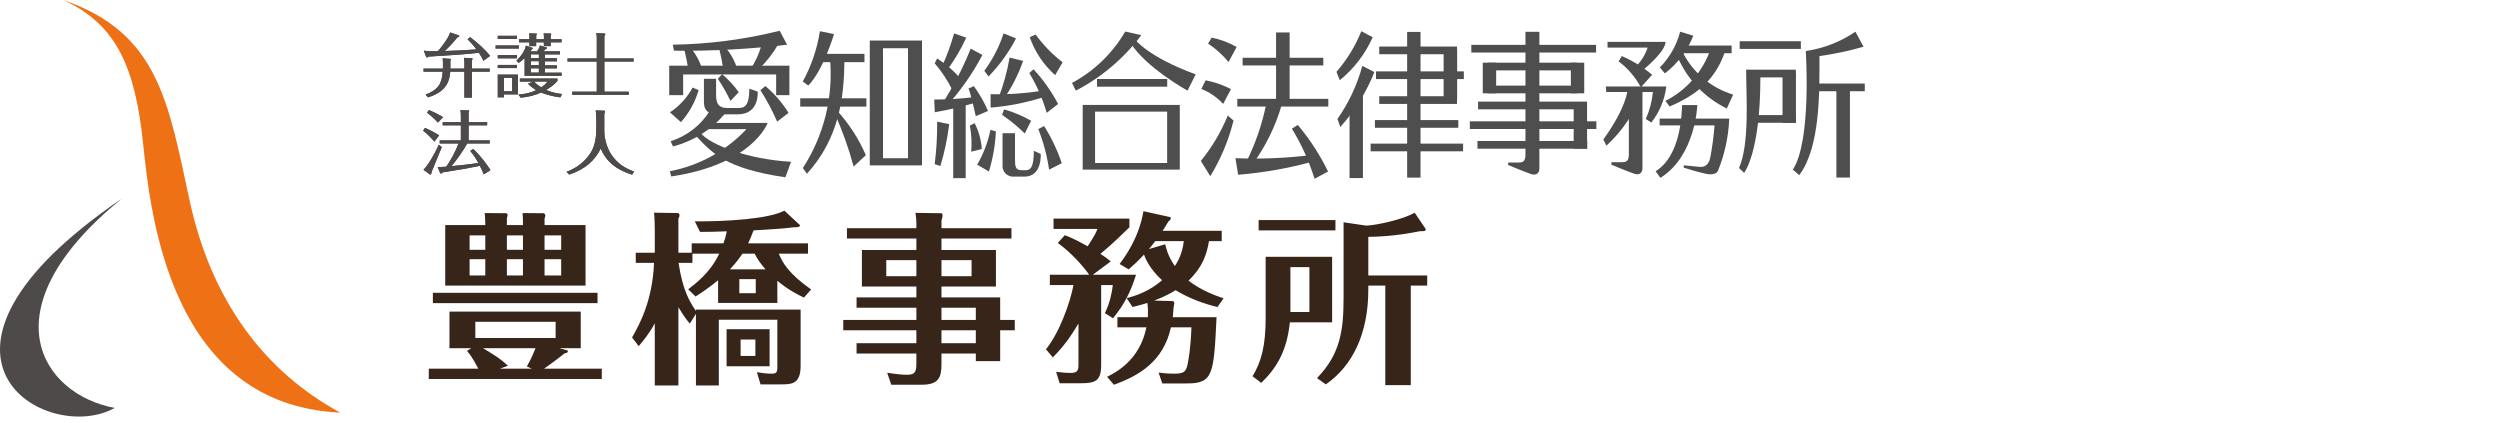 <svg width="325" height="55" viewBox="0 0 325 55" fill="none" xmlns="http://www.w3.org/2000/svg">
<g clip-path="url(#clip0_2625_2)">
<path fill-rule="evenodd" clip-rule="evenodd" d="M8.212 0C20.622 4.25 21.872 13.28 24.662 26.12C27.452 38.96 34.272 48.24 44.242 53.64C22.262 52.64 19.602 28.25 18.602 18.66C17.602 9.06 15.292 3.2 8.212 0Z" fill="#EE7215"/>
<path fill-rule="evenodd" clip-rule="evenodd" d="M15.812 25.84C-14.158 46.26 6.072 57.96 14.922 53.03C5.432 51.29 -1.898 40.24 15.812 25.84Z" fill="#4E4A49"/>
<path d="M102.32 5.81L101.36 4C96.81 5.13 92.15 5.74 87.46 5.81L87.62 6.59C92.53 6.65 97.44 6.39 102.32 5.81Z" fill="#4E4E4E"/>
<path d="M88.95 6.39C89.17 7.27 89.35 8.17 89.47 9.08H91.31C91.01 8.05 90.51 7.1 89.83 6.28L88.94 6.4L88.95 6.39Z" fill="#4E4E4E"/>
<path d="M93.51 6.39C93.73 7.28 93.91 8.17 94.04 9.08H95.88C95.58 8.05 95.08 7.1 94.4 6.28L93.5 6.4L93.51 6.39Z" fill="#4E4E4E"/>
<path d="M99.01 5.81C98.7 6.96 98.2 8.05 97.53 9.04H98.59C99.59 8.09 100.45 7 101.14 5.81H99H99.01Z" fill="#4E4E4E"/>
<path d="M87 12.37V8.54H102.62V12.37H100.9V9.68H88.81V12.37H87Z" fill="#4E4E4E"/>
<path d="M88.52 15.88C89.59 14.68 90.37 13.26 90.82 11.72L90.04 11.38C89.34 12.68 88.33 13.79 87.09 14.6L88.52 15.88Z" fill="#4E4E4E"/>
<path d="M96.04 11.98L94.96 13.12C94.48 12.12 93.94 11.16 93.32 10.24L93.88 9.65C94.69 10.33 95.42 11.12 96.03 11.98H96.04Z" fill="#4E4E4E"/>
<path d="M102.51 14.67L101.03 15.81C100.41 14.39 99.68 13.02 98.85 11.72L99.5 11.19C100.68 12.18 101.7 13.36 102.51 14.67Z" fill="#4E4E4E"/>
<path d="M92.24 14.46C91.07 16.32 89.27 17.7 87.18 18.36L87.49 19.04C90.2 18.33 92.61 16.78 94.38 14.61L92.24 14.46Z" fill="#4E4E4E"/>
<path d="M92.31 15.98H99.79C99.79 15.98 97.92 21.35 87.26 22.94L87.08 22.26C90.89 21.53 94.38 19.62 97.04 16.79H91.57L92.31 15.98Z" fill="#4E4E4E"/>
<path d="M91.04 17.25C92.28 18.83 97.3 20.73 102.84 21.03L102.1 23.05C94.25 21.9 92.52 19.83 90.43 17.61L91.03 17.26L91.04 17.25Z" fill="#4E4E4E"/>
<path d="M108.42 4.43L106.59 4.06C106.23 6.35 105.48 8.56 104.36 10.6L105.07 11.12C107.03 9.14 108.42 4.44 108.42 4.44V4.43Z" fill="#4E4E4E"/>
<path d="M112.38 7H106.09V8.08H112.38V7Z" fill="#4E4E4E"/>
<path d="M112.63 12.78H104.03V13.86H112.63V12.78Z" fill="#4E4E4E"/>
<path d="M107.91 7.72C108.33 12.69 107.09 17.66 104.37 21.84L104.9 22.59C109.03 18.05 109.77 12.76 109.77 7.66L107.91 7.72Z" fill="#4E4E4E"/>
<path d="M108.72 14.27C110.32 16.01 111.62 18 112.56 20.17L110.97 21.65C110.33 19.26 109.49 16.93 108.48 14.67L108.73 14.27H108.72Z" fill="#4E4E4E"/>
<path d="M118.04 20.57H114.79V6.27H118.04V20.57ZM113.07 5.27V21.5H119.86V5.27H113.07Z" fill="#4E4E4E"/>
<path d="M124.03 4.34C123.64 5.74 123.15 7.1 122.55 8.43L123.18 9.03C124.13 7.74 124.95 6.36 125.61 4.9L124.02 4.34H124.03Z" fill="#4E4E4E"/>
<path d="M126.19 6.32C125.16 8.9 123.87 11.37 122.35 13.7L122.87 14C124.77 11.94 126.4 9.64 127.71 7.15L126.19 6.32Z" fill="#4E4E4E"/>
<path d="M126.6 11.2C127.33 12.2 127.95 13.28 128.44 14.42L126.85 15.1C126.85 15.1 126.25 12.34 125.91 11.5L126.6 11.2Z" fill="#4E4E4E"/>
<path d="M121.51 8.23C122.45 9.32 123.24 10.53 123.87 11.83L124.87 10.24C124 9.21 122.97 8.32 121.83 7.6L121.51 8.23Z" fill="#4E4E4E"/>
<path d="M121.44 12.94C123.21 12.94 124.98 12.84 126.74 12.6L126.92 13.31C125.15 13.85 123.34 14.28 121.52 14.59L121.45 12.94H121.44Z" fill="#4E4E4E"/>
<path d="M121.84 15.82L123.4 16.14C123.17 17.98 122.79 19.81 122.25 21.58L121.51 21.34C121.74 19.51 121.85 17.66 121.83 15.81L121.84 15.82Z" fill="#4E4E4E"/>
<path d="M126.7 16.01C127.24 17.05 127.56 18.2 127.63 19.37L126.26 19.72C126.35 18.59 126.29 17.45 126.08 16.33L126.7 16.01Z" fill="#4E4E4E"/>
<path d="M125.54 13.5H123.92V23.16H125.54V13.5Z" fill="#4E4E4E"/>
<path d="M127.03 21.41C127.85 20.01 128.43 18.48 128.76 16.88L129.47 17.09C129.38 18.86 129.07 20.61 128.56 22.3L127.04 21.41H127.03Z" fill="#4E4E4E"/>
<path d="M130.54 14.22C131.77 14.57 132.94 15.07 134.05 15.7L133.22 17.35C132.31 16.46 131.32 15.65 130.27 14.93L130.54 14.22Z" fill="#4E4E4E"/>
<path d="M134.98 16.78L135.73 16.38C136.69 17.9 137.46 19.52 138.03 21.22L136.38 22.05C136.12 20.25 135.65 18.48 134.98 16.78Z" fill="#4E4E4E"/>
<path d="M130.47 4.34L132.08 5C131.14 6.81 129.94 8.48 128.51 9.94L127.96 9.2C129.05 7.72 129.9 6.08 130.47 4.33V4.34Z" fill="#4E4E4E"/>
<path d="M133.87 4.84C134.53 6.74 135.67 8.43 137.17 9.77L138.14 8.1C136.8 7.07 135.62 5.85 134.63 4.49L133.86 4.84H133.87Z" fill="#4E4E4E"/>
<path d="M131.25 7.48C130.94 9.3 130.44 11.09 129.77 12.82L130.4 12.98C131.5 11.43 132.38 9.72 133 7.92L131.24 7.48H131.25Z" fill="#4E4E4E"/>
<path d="M133.8 9.49C134.79 11.11 135.55 12.85 136.07 14.67L137.55 13.52C136.69 11.88 135.62 10.36 134.36 9.01L133.8 9.5V9.49Z" fill="#4E4E4E"/>
<path d="M128.78 12.25C130.96 12.3 133.14 12.16 135.3 11.82L135.55 12.66C133.35 13.36 131.08 13.8 128.78 13.99V12.25Z" fill="#4E4E4E"/>
<path d="M146.27 4.1L148.37 4.57C146.11 7.58 143.2 10.05 139.86 11.78L139.36 10.78C142.24 9.24 144.64 6.92 146.28 4.1H146.27Z" fill="#4E4E4E"/>
<path d="M154.38 11.79C154.38 11.79 148.95 8.77 147 5.62L147.59 5.16C147.59 5.16 149.17 7.36 155.44 9.67L154.38 11.78V11.79Z" fill="#4E4E4E"/>
<path d="M151.74 10.27H142.61V11.27H151.74V10.27Z" fill="#4E4E4E"/>
<path d="M172.03 7.51H161.54V8.51H172.03V7.51Z" fill="#4E4E4E"/>
<path d="M189.41 6.05H179.3V7.05H189.41V6.05Z" fill="#4E4E4E"/>
<path d="M189.41 12.51H179.3V13.51H189.41V12.51Z" fill="#4E4E4E"/>
<path d="M189.58 15.61H178.74V16.61H189.58V15.61Z" fill="#4E4E4E"/>
<path d="M225.11 5.92H218.31V6.92H225.11V5.92Z" fill="#4E4E4E"/>
<path d="M234.11 5.36H226.16V6.36H234.11V5.36Z" fill="#4E4E4E"/>
<path d="M242.42 10.86H235.81V11.86H242.42V10.86Z" fill="#4E4E4E"/>
<path d="M228.86 10.06H233.46V9.06H227C227 12.54 227.47 18.67 226.07 21.84L226.73 22.47C226.73 22.47 228.85 19.93 228.85 10.06H228.86Z" fill="#4E4E4E"/>
<path d="M233.46 14.96H227.65V15.96H233.46V14.96Z" fill="#4E4E4E"/>
<path d="M207.49 5.83H191.27V6.83H207.49V5.83Z" fill="#4E4E4E"/>
<path d="M207.53 15.77H191.08V16.77H207.53V15.77Z" fill="#4E4E4E"/>
<path d="M190.2 18.67H178.18V19.67H190.2V18.67Z" fill="#4E4E4E"/>
<path d="M190.3 9.28H178.88V10.28H190.3V9.28Z" fill="#4E4E4E"/>
<path d="M172.68 12.85H160.85V13.85H172.68V12.85Z" fill="#4E4E4E"/>
<path d="M151.73 21.19H142.36V14.51H151.73V21.19ZM140.75 13.64V22.05H153.37V13.64H140.75Z" fill="#4E4E4E"/>
<path d="M167.65 4.22H165.89V13.29H167.65V4.22Z" fill="#4E4E4E"/>
<path d="M184.67 4.15H182.93V23.09H184.67V4.15Z" fill="#4E4E4E"/>
<path d="M240.49 11.45H238.73V23.08H240.49V11.45Z" fill="#4E4E4E"/>
<path d="M189.43 6.4H187.67V12.89H189.43V6.4Z" fill="#4E4E4E"/>
<path d="M233.47 9.49H231.73V15.97H233.47V9.49Z" fill="#4E4E4E"/>
<path d="M206.31 13.21H192.15V14.21H206.31V13.21Z" fill="#4E4E4E"/>
<path d="M205.01 8.15H193.41V9.15H205.01V8.15Z" fill="#4E4E4E"/>
<path d="M205.01 11.13H193.41V12.13H205.01V11.13Z" fill="#4E4E4E"/>
<path d="M206.34 18.33H192.07V19.33H206.34V18.33Z" fill="#4E4E4E"/>
<path d="M206.32 13.58H204.58V19.33H206.32V13.58Z" fill="#4E4E4E"/>
<path d="M194.5 8.15H192.76V12.13H194.5V8.15Z" fill="#4E4E4E"/>
<path d="M205.95 8.15H204.21V12.13H205.95V8.15Z" fill="#4E4E4E"/>
<path d="M177.18 23.15H175.44V14.08L177.18 11.48V23.15Z" fill="#4E4E4E"/>
<path d="M160.76 6.11C159.75 5.53 158.66 5.12 157.51 4.89L157.05 5.67C158.06 6.33 158.95 7.14 159.71 8.07L160.76 6.11Z" fill="#4E4E4E"/>
<path d="M160.03 11.58C158.99 11.05 157.87 10.66 156.73 10.44L156.18 11.56C157.26 11.99 158.22 12.66 159.01 13.51L160.03 11.58Z" fill="#4E4E4E"/>
<path d="M157.33 22.9L156.11 20.92C157.56 19.14 158.74 17.15 159.61 15.02L160.36 15.67C159.73 18.22 158.71 20.66 157.34 22.9H157.33Z" fill="#4E4E4E"/>
<path d="M164.61 13.52C164.08 16.15 163.2 18.7 162 21.1L162.8 21.4C164.52 19.06 165.81 16.43 166.62 13.64L164.61 13.52Z" fill="#4E4E4E"/>
<path d="M160.61 20.57L160.96 22.72C164.26 22.45 167.53 21.87 170.73 20.99L170.45 20.16C167.19 20.56 163.89 20.7 160.61 20.56V20.57Z" fill="#4E4E4E"/>
<path d="M167.94 16.72C169.19 18.76 170.18 20.95 170.89 23.24L172.65 22.3C171.59 20.13 170.27 18.09 168.71 16.24L167.94 16.73V16.72Z" fill="#4E4E4E"/>
<path d="M176.97 4.06L178.45 4.84C177.48 7.01 176.02 8.93 174.17 10.43L173.74 9.34C175.1 7.77 176.2 5.99 176.97 4.06Z" fill="#4E4E4E"/>
<path d="M177.11 8.57L178.67 9.37C177.63 11.99 176.13 14.41 174.24 16.51L173.87 15.46C175.34 13.37 176.43 11.04 177.1 8.57H177.11Z" fill="#4E4E4E"/>
<path d="M212.55 8.77C213.3 8.05 213.86 7.17 214.19 6.19H208.98V5.44H216.52C216.52 6.66 213.89 8.91 213.29 9.31L212.55 8.78V8.77Z" fill="#4E4E4E"/>
<path d="M213.3 11.36L214.78 9.72C213.59 8.72 212.26 7.9 210.83 7.29L210.42 7.98C211.62 8.88 212.61 10.03 213.31 11.36H213.3Z" fill="#4E4E4E"/>
<path d="M208.74 11.24H216.62C216.41 12.95 215.74 14.58 214.67 15.93L213.95 15.47C214.45 14.36 214.76 13.17 214.88 11.96H208.82L208.75 11.24H208.74Z" fill="#4E4E4E"/>
<path d="M211.57 11.72C211.57 11.72 211.5 13.87 208.43 18.14L208.83 18.94C211 16.96 212.63 14.46 213.58 11.68L211.57 11.72Z" fill="#4E4E4E"/>
<path d="M218.42 4.12L220.13 4.64C219.37 6.58 218.09 8.28 216.43 9.54L215.78 8.77C217.05 7.48 217.96 5.88 218.42 4.12Z" fill="#4E4E4E"/>
<path d="M222.37 6.4L224.27 6.65C222.88 10.8 220.02 12.55 217.04 13.85L216.51 13.11C219.26 11.72 221.36 9.31 222.37 6.4Z" fill="#4E4E4E"/>
<path d="M224.48 14.11L225.31 12.3C222.4 11.42 219.99 9.37 218.67 6.63L218.07 7.35C219.32 10.3 221.6 12.7 224.49 14.11H224.48Z" fill="#4E4E4E"/>
<path d="M218.67 13.66H220.65C220.65 13.66 220.44 20.27 215.85 23.12L215.23 22.26C217.5 20.87 218.56 17.61 218.67 13.66Z" fill="#4E4E4E"/>
<path d="M242.26 6.07L241.2 4.12C239.27 5.44 237.07 6.3 234.75 6.63C234.75 6.63 235.53 18.3 233.07 22.05L233.9 22.77C236.67 19.1 236.53 11.84 236.53 7.29C238.47 7.02 240.39 6.61 242.27 6.07H242.26Z" fill="#4E4E4E"/>
<path d="M91.51 13.41V10.24H93.09V12.34C93.09 13.54 93.47 14.04 94.57 14.04H95.93C96.71 14.04 97.41 13.91 97.41 11.53L98.5 11.91C98.5 11.91 98.77 14.86 95.93 14.86H93.39C92.31 14.92 91.52 14.46 91.52 13.41H91.51Z" fill="#4E4E4E"/>
<path d="M130.33 21.5V17.32H131.95V20.43C131.95 21.61 131.95 22.13 132.85 22.13H133.22C133.85 22.13 134.4 22 134.4 19.61L135.29 20.01C135.29 20.01 135.51 22.96 133.19 22.96H131.86C131.1 23.04 130.41 22.49 130.33 21.73C130.33 21.65 130.32 21.58 130.33 21.5Z" fill="#4E4E4E"/>
<path d="M215.76 15.42H224.8C224.71 17.76 224.21 20.07 223.32 22.24C223.17 22.52 222.73 22.77 221.84 22.61C220.95 22.45 218.89 21.8 218.89 21.8V21.49L221.04 21.7C221.47 21.7 222.03 21.6 222.31 20.62C222.59 19.19 222.78 17.75 222.89 16.3H215.75V15.43L215.76 15.42Z" fill="#4E4E4E"/>
<path d="M213.52 11.54V21.87C213.52 22.33 213.25 22.86 212.43 22.58C211.61 22.3 209.48 21.41 209.48 21.41V21.09H210.84C211.43 21.09 211.75 20.93 211.75 20.06V11.54H213.52Z" fill="#4E4E4E"/>
<path d="M200.12 4.13V21.91C200.12 22.37 199.84 22.9 199.01 22.62C198.18 22.34 196.06 21.45 196.06 21.45V21.13H197.4C198 21.13 198.31 20.97 198.31 20.1V4.13H200.11H200.12Z" fill="#4E4E4E"/>
<path d="M57.53 7.58L58.55 7.65C58.55 7.65 58.64 7.67 58.64 7.71C58.64 7.75 58.57 7.84 58.55 7.86V8.92H60.37V8.1C60.37 7.96 60.37 7.79 60.31 7.52L61.3 7.56C61.3 7.56 61.44 7.56 61.44 7.64C61.44 7.69 61.4 7.75 61.35 7.82V8.92H63.66V9.32H61.35V12.69H60.37V9.32H58.53C58.46 10.14 58.32 11.86 55.64 12.65L55.32 12.31C56.93 11.67 57.44 10.96 57.55 9.32H55.06V8.92H57.58V8.19C57.58 7.99 57.58 7.77 57.54 7.57L57.53 7.58ZM61.13 4.84C62.08 5.57 62.99 6.35 63.72 7.27L62.84 7.9C62.73 7.65 62.61 7.39 62.26 6.86C60.96 7.03 57.46 7.27 55.68 7.36C55.64 7.4 55.57 7.48 55.49 7.48C55.45 7.48 55.42 7.44 55.39 7.36L55.09 6.59C55.35 6.63 55.81 6.67 56.93 6.65C57.54 5.94 58.27 5 58.52 4.22L59.62 4.59C59.62 4.59 59.71 4.63 59.71 4.68C59.71 4.75 59.63 4.79 59.46 4.86C58.9 5.56 58.15 6.34 57.82 6.63C59.87 6.56 60.08 6.55 61.94 6.42C61.43 5.74 60.96 5.28 60.78 5.1L61.12 4.83L61.13 4.84Z" fill="#4E4A49"/>
<path d="M57.53 7.58L58.55 7.65C58.55 7.65 58.64 7.67 58.64 7.71C58.64 7.75 58.57 7.84 58.55 7.86V8.92H60.37V8.1C60.37 7.96 60.37 7.79 60.31 7.52L61.3 7.56C61.3 7.56 61.44 7.56 61.44 7.64C61.44 7.69 61.4 7.75 61.35 7.82V8.92H63.66V9.32H61.35V12.69H60.37V9.32H58.53C58.46 10.14 58.32 11.86 55.64 12.65L55.32 12.31C56.93 11.67 57.44 10.96 57.55 9.32H55.06V8.92H57.58V8.19C57.58 7.99 57.58 7.77 57.54 7.57L57.53 7.58ZM61.13 4.84C62.08 5.57 62.99 6.35 63.72 7.27L62.84 7.9C62.73 7.65 62.61 7.39 62.26 6.86C60.96 7.03 57.46 7.27 55.68 7.36C55.64 7.4 55.57 7.48 55.49 7.48C55.45 7.48 55.42 7.44 55.39 7.36L55.09 6.59C55.35 6.63 55.81 6.67 56.93 6.65C57.54 5.94 58.27 5 58.52 4.22L59.62 4.59C59.62 4.59 59.71 4.63 59.71 4.68C59.71 4.75 59.63 4.79 59.46 4.86C58.9 5.56 58.15 6.34 57.82 6.63C59.87 6.56 60.08 6.55 61.94 6.42C61.43 5.74 60.96 5.28 60.78 5.1L61.12 4.83L61.13 4.84Z" fill="#4E4A49"/>
<path d="M67.46 5.91V6.31H64.43V5.91H67.46ZM67.2 4.65V5.06H64.71V4.65H67.2ZM67.2 7.17V7.58H64.71V7.17H67.2ZM67.2 8.44V8.85H64.71V8.44H67.2ZM67.33 9.7V12.27H65.52V12.65H64.71V9.7H67.33ZM65.52 10.11V11.87H66.58V10.11H65.52ZM72.4 7.57V7.97H70.85V8.49H72.4V8.89H70.85V9.45H73.01V9.85H68.2V7.55C67.96 7.78 67.7 8 67.43 8.19L67.13 7.9C68.17 6.87 68.3 6.23 68.36 5.93L69.18 6.2C69.18 6.2 69.26 6.23 69.26 6.28C69.26 6.32 69.23 6.36 69.12 6.44C69.05 6.56 69.03 6.57 68.95 6.68H69.83C70.11 6.24 70.16 6.03 70.19 5.91L71.05 6.17C71.11 6.19 71.13 6.21 71.13 6.25C71.13 6.29 71.07 6.32 70.98 6.35C70.77 6.55 70.74 6.57 70.61 6.67H72.8V7.07H70.85V7.57H72.4ZM72.86 12.66C71.91 12.55 70.94 12.28 70.34 12.03C69.52 12.41 68.62 12.61 67.7 12.7L67.38 12.29C68.28 12.24 69.03 12.04 69.71 11.72C69.56 11.63 69.03 11.31 68.63 10.88L69.3 10.61H67.58V10.21H72.47V10.52C72.09 10.98 71.57 11.36 70.99 11.69C71.94 12.1 72.7 12.19 73.07 12.22L72.85 12.66H72.86ZM68.83 4.8C68.83 4.6 68.8 4.43 68.78 4.34L69.71 4.36C69.71 4.36 69.8 4.38 69.8 4.42C69.8 4.47 69.73 4.56 69.71 4.6V5.1H70.71V4.79C70.71 4.61 70.71 4.56 70.66 4.34L71.56 4.36C71.56 4.36 71.67 4.38 71.67 4.43C71.67 4.47 71.63 4.53 71.59 4.58V5.1H73V5.5H71.59V6H70.7V5.5H69.7V6H68.82V5.5H67.48V5.1H68.82V4.79L68.83 4.8ZM70.05 7.56V7.06H69.02V7.56H70.05ZM69.02 7.96V8.48H70.05V7.96H69.02ZM69.02 8.88V9.44H70.05V8.88H69.02ZM69.43 10.6C69.72 10.96 70.2 11.25 70.37 11.35C70.87 11 71.04 10.78 71.18 10.6H69.43Z" fill="#4E4A49"/>
<path d="M67.46 5.91V6.31H64.43V5.91H67.46ZM67.2 4.65V5.06H64.71V4.65H67.2ZM67.2 7.17V7.58H64.71V7.17H67.2ZM67.2 8.44V8.85H64.71V8.44H67.2ZM67.33 9.7V12.27H65.52V12.65H64.71V9.7H67.33ZM65.52 10.11V11.87H66.58V10.11H65.52ZM72.4 7.57V7.97H70.85V8.49H72.4V8.89H70.85V9.45H73.01V9.85H68.2V7.55C67.96 7.78 67.7 8 67.43 8.19L67.13 7.9C68.17 6.87 68.3 6.23 68.36 5.93L69.18 6.2C69.18 6.2 69.26 6.23 69.26 6.28C69.26 6.32 69.23 6.36 69.12 6.44C69.05 6.56 69.03 6.57 68.95 6.68H69.83C70.11 6.24 70.16 6.03 70.19 5.91L71.05 6.17C71.11 6.19 71.13 6.21 71.13 6.25C71.13 6.29 71.07 6.32 70.98 6.35C70.77 6.55 70.74 6.57 70.61 6.67H72.8V7.07H70.85V7.57H72.4ZM72.86 12.66C71.91 12.55 70.94 12.28 70.34 12.03C69.52 12.41 68.62 12.61 67.7 12.7L67.38 12.29C68.28 12.24 69.03 12.04 69.71 11.72C69.56 11.63 69.03 11.31 68.63 10.88L69.3 10.61H67.58V10.21H72.47V10.52C72.09 10.98 71.57 11.36 70.99 11.69C71.94 12.1 72.7 12.19 73.07 12.22L72.85 12.66H72.86ZM68.83 4.8C68.83 4.6 68.8 4.43 68.78 4.34L69.71 4.36C69.71 4.36 69.8 4.38 69.8 4.42C69.8 4.47 69.73 4.56 69.71 4.6V5.1H70.71V4.79C70.71 4.61 70.71 4.56 70.66 4.34L71.56 4.36C71.56 4.36 71.67 4.38 71.67 4.43C71.67 4.47 71.63 4.53 71.59 4.58V5.1H73V5.5H71.59V6H70.7V5.5H69.7V6H68.82V5.5H67.48V5.1H68.82V4.79L68.83 4.8ZM70.05 7.56V7.06H69.02V7.56H70.05ZM69.02 7.96V8.48H70.05V7.96H69.02ZM69.02 8.88V9.44H70.05V8.88H69.02ZM69.43 10.6C69.72 10.96 70.2 11.25 70.37 11.35C70.87 11 71.04 10.78 71.18 10.6H69.43Z" fill="#4E4A49"/>
<path d="M77.58 5.01C77.58 4.78 77.58 4.58 77.51 4.31L78.57 4.35C78.57 4.35 78.69 4.37 78.69 4.44C78.69 4.48 78.69 4.51 78.57 4.7V7.6H82.37V8H78.57V11.92H81.73V12.32H74.39V11.92H77.58V8H73.78V7.6H77.58V5.01Z" fill="#4E4A49"/>
<path d="M77.58 5.01C77.58 4.78 77.58 4.58 77.51 4.31L78.57 4.35C78.57 4.35 78.69 4.37 78.69 4.44C78.69 4.48 78.69 4.51 78.57 4.7V7.6H82.37V8H78.57V11.92H81.73V12.32H74.39V11.92H77.58V8H73.78V7.6H77.58V5.01Z" fill="#4E4A49"/>
<path d="M56.48 18.42C55.87 17.73 55.54 17.4 55 16.99L55.25 16.63C56.03 16.94 57.03 17.56 57.09 17.59L56.47 18.42H56.48ZM57.43 19.13C57.22 19.63 56.19 22.14 56.16 22.22C56.1 22.36 56.09 22.42 56.07 22.57C56.07 22.6 56.04 22.69 55.97 22.69C55.93 22.69 55.89 22.69 55.83 22.64L55.05 22.07C55.62 21.54 56.55 19.94 57.05 18.8L57.43 19.13ZM56.93 15.94C56.6 15.56 55.91 14.93 55.51 14.65L55.76 14.3C56.5 14.61 56.85 14.8 57.6 15.22L56.93 15.94ZM63.33 15.89V16.29H60.92V18.25H63.66V18.65H60.74C60.15 19.69 59.45 20.67 58.7 21.6C60.33 21.45 61.05 21.35 62.19 21.19C62.08 20.98 61.74 20.37 61.13 19.61L61.51 19.37C62.32 20.06 63.35 21.43 63.76 22.12L62.89 22.67C62.78 22.39 62.65 22.08 62.39 21.56C60.95 21.85 59.65 22.09 57.53 22.41C57.43 22.53 57.4 22.57 57.34 22.57C57.3 22.57 57.24 22.52 57.21 22.47L56.89 21.71C57.29 21.71 57.47 21.71 58.01 21.67C58.47 21.08 59.32 19.52 59.6 18.65H57.16V18.25H59.91V16.29H57.55V15.89H59.91V14.95C59.91 14.52 59.87 14.43 59.83 14.32L60.9 14.35C60.9 14.35 61 14.35 61 14.41C61 14.47 60.94 14.55 60.92 14.61V15.89H63.33Z" fill="#4E4A49"/>
<path d="M56.48 18.42C55.87 17.73 55.54 17.4 55 16.99L55.25 16.63C56.03 16.94 57.03 17.56 57.09 17.59L56.47 18.42H56.48ZM57.43 19.13C57.22 19.63 56.19 22.14 56.16 22.22C56.1 22.36 56.09 22.42 56.07 22.57C56.07 22.6 56.04 22.69 55.97 22.69C55.93 22.69 55.89 22.69 55.83 22.64L55.05 22.07C55.62 21.54 56.55 19.94 57.05 18.8L57.43 19.13ZM56.93 15.94C56.6 15.56 55.91 14.93 55.51 14.65L55.76 14.3C56.5 14.61 56.85 14.8 57.6 15.22L56.93 15.94ZM63.33 15.89V16.29H60.92V18.25H63.66V18.65H60.74C60.15 19.69 59.45 20.67 58.7 21.6C60.33 21.45 61.05 21.35 62.19 21.19C62.08 20.98 61.74 20.37 61.13 19.61L61.51 19.37C62.32 20.06 63.35 21.43 63.76 22.12L62.89 22.67C62.78 22.39 62.65 22.08 62.39 21.56C60.95 21.85 59.65 22.09 57.53 22.41C57.43 22.53 57.4 22.57 57.34 22.57C57.3 22.57 57.24 22.52 57.21 22.47L56.89 21.71C57.29 21.71 57.47 21.71 58.01 21.67C58.47 21.08 59.32 19.52 59.6 18.65H57.16V18.25H59.91V16.29H57.55V15.89H59.91V14.95C59.91 14.52 59.87 14.43 59.83 14.32L60.9 14.35C60.9 14.35 61 14.35 61 14.41C61 14.47 60.94 14.55 60.92 14.61V15.89H63.33Z" fill="#4E4A49"/>
<path d="M78.5 14.37C78.5 14.37 78.64 14.37 78.64 14.49C78.64 14.53 78.64 14.56 78.56 14.8V17.08C78.56 17.31 78.6 19.08 79.8 20.54C80.69 21.62 81.72 22.03 82.42 22.3L82.17 22.71C79.62 21.88 78.7 20.66 78.09 19.32C77.32 20.83 76.18 21.96 73.99 22.7L73.65 22.34C74.18 22.13 75.2 21.71 76.09 20.75C76.96 19.81 77.52 18.86 77.52 16.67V15.4C77.52 14.9 77.46 14.54 77.44 14.35L78.5 14.39V14.37Z" fill="#4E4A49"/>
<path d="M78.5 14.37C78.5 14.37 78.64 14.37 78.64 14.49C78.64 14.53 78.64 14.56 78.56 14.8V17.08C78.56 17.31 78.6 19.08 79.8 20.54C80.69 21.62 81.72 22.03 82.42 22.3L82.17 22.71C79.62 21.88 78.7 20.66 78.09 19.32C77.32 20.83 76.18 21.96 73.99 22.7L73.65 22.34C74.18 22.13 75.2 21.71 76.09 20.75C76.96 19.81 77.52 18.86 77.52 16.67V15.4C77.52 14.9 77.46 14.54 77.44 14.35L78.5 14.39V14.37Z" fill="#4E4A49"/>
<path d="M65.896 29.256H67.984C67.984 28.56 67.984 28.272 67.936 27.696L70.672 27.72C70.72 27.72 70.888 27.816 70.888 28.008C70.888 28.08 70.888 28.104 70.792 28.44V29.256H76.12V37.128H57.88V29.256H63.088C63.088 28.656 63.064 28.32 63.016 27.696L65.8 27.72C65.896 27.72 65.992 27.864 65.992 27.96C65.992 28.104 65.92 28.248 65.896 28.344V29.256ZM65.896 32.472H67.984V30.6H65.896V32.472ZM67.984 33.696H65.896V35.808H67.984V33.696ZM63.088 33.696H61.048V35.808H63.088V33.696ZM61.048 32.472H63.088V30.6H61.048V32.472ZM70.792 32.472H72.952V30.6H70.792V32.472ZM72.952 33.696H70.792V35.808H72.952V33.696ZM75.496 45.264H72.712L73.768 45.552C73.816 45.552 73.816 45.624 73.816 45.648C73.816 45.84 73.768 45.84 73.408 45.936C73.024 46.224 71.176 47.664 70.72 47.928H78.232V49.272H55.744V47.928H62.176C61.384 46.392 61 45.96 60.712 45.624L61.264 45.264H58.432V40.512H75.496V45.264ZM64.984 47.928H69.136L68.488 47.64C68.68 47.28 69.064 46.68 69.616 45.264H62.8C64.408 46.248 64.96 46.56 66.04 47.544L64.984 47.928ZM72.232 41.832H61.792V43.944H72.232V41.832ZM56.272 38.064H77.68V39.408H56.272V38.064ZM91 30.144L90.328 28.776C94.504 28.8 99.952 28.464 101.968 27.384L103.96 29.232C104.104 29.376 103.84 29.544 103.504 29.544C103.216 29.544 103.168 29.544 102.808 29.592C102.016 29.712 99.208 29.88 97.96 29.952C97.624 30.84 97.432 31.272 97.264 31.632H105.04V32.976H101.248C101.728 34.152 102.52 35.568 105.448 37.632L104.512 38.688C103.624 38.256 102.472 37.68 101.056 36.504V39.384H93.352V36.432C92.2 37.392 91.168 38.064 90.424 38.544L89.464 37.608C90.304 36.96 92.344 35.472 93.496 32.976H90.016V34.176H88.216C88.72 37.68 89.704 39.336 90.472 40.416V40.248H104.08V47.568C104.08 49.92 102.928 49.968 101.536 49.968H98.872L98.392 48.384C99.064 48.504 99.688 48.576 100.312 48.576C100.888 48.576 101.056 48.432 101.056 47.736V41.568H93.448V50.112H90.472V40.8L89.68 42.072C89.32 41.64 89.008 41.28 88.192 39.936V50.112H85.12V42.024C84.472 43.296 83.536 44.4 83.032 45L82.168 43.872C83.128 42.192 84.832 39.096 85.024 34.176H82.648V32.856H85.12V29.76C85.12 29.352 85.096 28.248 85.024 27.648L88.144 27.696C88.216 27.696 88.336 27.816 88.336 27.984C88.336 28.128 88.264 28.296 88.192 28.44V32.856H89.92V31.632H94.048C94.336 30.816 94.432 30.36 94.48 30.072C92.752 30.144 92.152 30.144 91 30.144ZM98.104 32.976H96.52C96.304 33.288 95.8 34.056 94.888 35.016H99.52C98.992 34.416 98.464 33.72 98.104 32.976ZM98.248 36.288H96.112V38.112H98.248V36.288ZM100.048 42.792V47.616H94.456V42.792H100.048ZM98.2 46.272V44.136H96.28V46.272H98.2ZM130.024 41.592H131.92V42.936H130.024V46.944H126.856V45.96H122.392V47.328C122.392 49.152 121.984 50.016 119.776 50.016H115.864L115.336 48.456C116.488 48.648 117.448 48.72 117.88 48.72C118.96 48.72 119.128 48.36 119.128 47.232V45.96H111.352V44.616H119.128V42.936H109.624V41.592H119.128V40.008H111.352V38.664H119.128V37.248H112.048V32.496H119.128V31.008H110.104V29.664H119.128V29.04C119.128 28.656 119.104 28.224 119.008 27.672L122.392 27.72C122.464 27.72 122.536 27.912 122.536 28.056C122.536 28.176 122.44 28.512 122.392 28.656V29.664H131.488V31.008H122.392V32.496H129.472V37.248H122.392V38.664H130.024V41.592ZM122.392 44.616H126.856V42.936H122.392V44.616ZM122.392 41.592H126.856V40.008H122.392V41.592ZM126.304 33.816H122.392V35.904H126.304V33.816ZM115.216 35.904H119.128V33.816H115.216V35.904ZM145.264 41.232H149.224C149.248 40.536 149.248 39.984 149.152 39.384C148.504 39.6 148.048 39.696 147.232 39.912L146.464 38.76C147.664 38.448 149.368 37.896 151.072 36.432C149.92 35.376 149.104 34.2 148.72 33.096C147.736 34.152 147.256 34.56 146.728 35.016L145.552 34.32C146.152 33.504 148.048 31.008 148.648 27.456L152.128 28.224C152.2 28.248 152.2 28.296 152.2 28.368C152.2 28.536 152.104 28.632 151.888 28.8C151.672 29.16 151.48 29.496 151.144 30H158.824V31.344H157.168C156.88 33.096 156.304 34.776 154.504 36.48C156.112 37.752 158.08 38.448 159.064 38.784L158.272 39.912C156.352 39.456 154.504 38.736 152.824 37.728C152.44 37.968 151.48 38.544 150.04 39.072L152.488 39.144C152.512 39.144 152.656 39.216 152.656 39.384C152.656 39.408 152.656 39.552 152.608 39.744C152.56 39.84 152.488 40.992 152.464 41.232H158.152C157.792 48.672 157.72 49.848 154.312 49.848H151.096L150.616 48.432C151.6 48.576 152.392 48.576 152.656 48.576C153.76 48.576 154.096 48.36 154.288 47.736C154.504 47.016 154.792 45.192 154.888 42.552H152.224C151.24 47.016 148.024 48.864 144.808 50.016L143.92 48.984C144.976 48.456 148.168 46.872 149.032 42.552H145.264V41.232ZM153.904 31.344H150.184C149.776 31.872 149.632 32.064 149.368 32.376L151.48 31.752C151.624 32.376 151.84 33.288 152.728 34.584C153.52 33.432 153.784 32.232 153.904 31.344ZM143.152 37.056V47.472C143.152 49.68 142.24 49.824 140.296 49.824H137.752L137.296 48.336C137.848 48.408 138.616 48.48 139.168 48.48C140.08 48.48 140.2 48.144 140.2 47.424V42.048C138.736 44.592 137.464 45.84 136.864 46.464L135.976 45.408C137.776 43.176 139.144 39.24 139.552 37.056H136.48V35.712H141.592C140.824 34.632 139.312 32.88 137.512 31.584L138.424 30.576C139.048 30.816 139.624 31.032 141.4 32.016C142.312 30.6 142.456 30.312 142.672 29.76H136.96V28.416H146.824V29.544C146.08 30.264 144.64 31.704 143.056 33C143.776 33.48 144.064 33.696 144.4 33.984L142.072 35.712H147.688C146.944 38.04 146.176 39.552 144.688 41.376L143.632 40.704C144.328 39.336 144.592 37.776 144.664 37.056H143.152ZM164.536 33.384H173.176V41.904H167.68C167.296 45.696 165.904 47.904 163.96 49.776L162.832 48.912C163.96 47.04 164.536 45 164.536 41.304V33.384ZM170.224 34.728H167.752V40.56H170.224V34.728ZM177.88 37.128V37.656C177.88 43.464 175.768 47.616 172.36 49.968L171.208 49.152C174.28 46.008 174.664 42.864 174.664 38.64V28.896L177.592 29.328C178.672 29.328 182.392 28.56 183.904 27.648L185.272 29.664C185.32 29.712 185.344 29.76 185.344 29.832C185.344 30 185.176 30.048 185.056 30.048C184.6 30.048 184.552 30.048 184.264 30.12C183.976 30.168 181.216 30.768 177.88 30.792V35.808H185.536V37.128H183.4V50.064H180.088V37.128H177.88ZM163.624 28.608H173.608V29.952H163.624V28.608Z" fill="#38251A"/>
</g>
<defs>
<clipPath id="clip0_2625_2">
<rect width="325" height="55" fill="white"/>
</clipPath>
</defs>
</svg>
